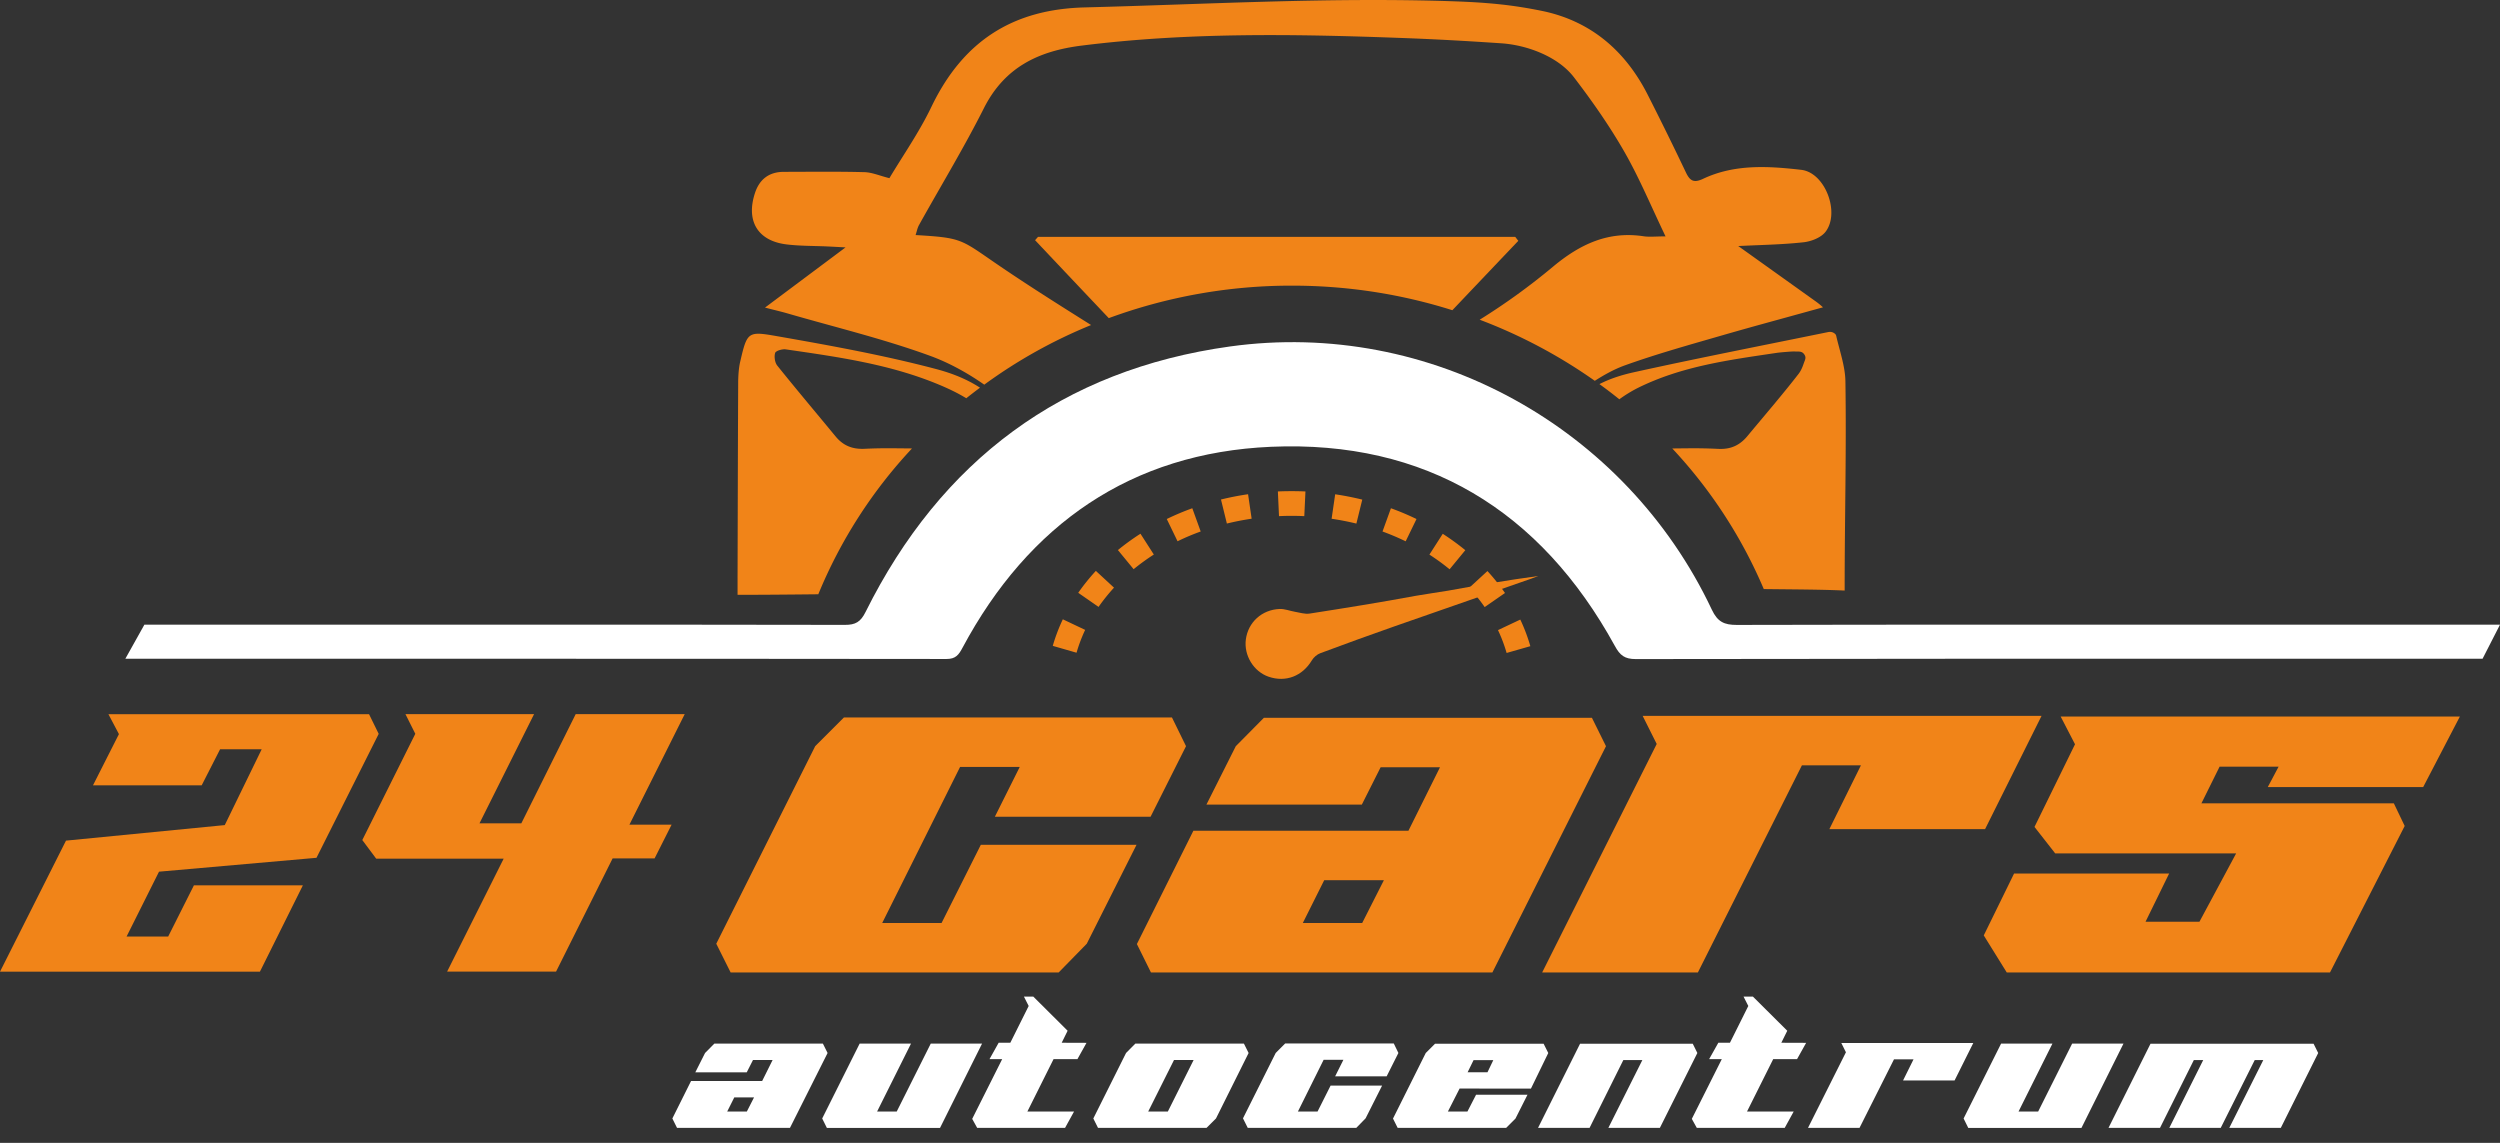 <svg width="140" height="64" fill="none" xmlns="http://www.w3.org/2000/svg"><rect width="100%" height="100%" fill="#333333" stroke="none"/><path d="M8.085 34.983l.237-.002c8.765 0 30.588-.007 38.99.012.599.003.885-.168 1.16-.723 4.224-8.486 11.017-13.564 20.41-14.868 11.197-1.554 22.154 4.509 26.981 14.741.323.684.694.853 1.395.853 9.653-.022 19.304-.015 28.958-.015H140l-.977 1.91h-12.646c-11.593 0-23.186-.005-34.781.017-.613 0-.877-.207-1.163-.733-4.165-7.594-10.606-11.529-19.256-11.155-7.829.34-13.574 4.34-17.272 11.246-.212.398-.38.64-.901.637-10.52-.017-45.92-.014-45.984-.014.161-.281 1.065-1.906 1.065-1.906z" fill="#fff"/><path d="M49.403 51.687h3.325l2.198-4.378h8.72l-2.787 5.54-1.573 1.608H40.915l-.804-1.608 5.54-11.063 1.608-1.607H65.63l.787 1.607-1.984 3.95h-8.72l1.392-2.787h-3.341l-4.36 8.738zm29.469-5.164l1.768-3.557h-3.324l-1.053 2.091H67.56l1.644-3.27 1.573-1.59h18.371l.787 1.59-6.361 12.67H64.453l-.787-1.59 3.163-6.344h12.043zm-4.717 2.77l-1.197 2.394h3.325l1.214-2.394h-3.342zm20.927 5.164h-8.72l6.414-12.795-.787-1.573h22.338l-3.163 6.343h-8.72l1.768-3.573h-3.305l-5.825 11.598zm17.296 0l-1.287-2.074 1.698-3.466h8.683l-1.321 2.699h3.019l2.054-3.825h-10.132l-1.16-1.483 2.269-4.629-.804-1.553h22.356l-2.055 3.95h-8.703l.608-1.144h-3.305l-1.018 2.054h10.775l.608 1.268-4.182 8.203h-18.103z" fill="#F18418"/><path d="M42.681 60.536l.586-1.177h-1.099l-.35.691h-2.88l.545-1.082.52-.525h6.08l.262.525-2.106 4.192h-6.326l-.261-.525 1.047-2.099h3.982zm-1.56.916l-.397.792h1.1l.403-.791H41.12zm5.182 1.708l-.26-.525 2.097-4.192h2.876l-1.898 3.803h1.099l1.905-3.803h2.873l-2.353 4.72h-6.339v-.003zm9.622-4.766h.653l1.028-2.059-.266-.525h.525l1.922 1.912-.332.672 1.39.005-.508.911H59l-1.466 2.934h2.614l-.504.916h-4.923l-.278-.503 1.68-3.347h-.71l.512-.916zm13.735.049l.262.525-1.827 3.667-.528.525h-6.079l-.262-.525 1.832-3.667.52-.525h6.082zm-3.915.916L64.3 62.244h1.1l1.443-2.885h-1.1zm6.939 2.885h1.1l.728-1.449h2.885l-.924 1.832-.52.533h-6.08l-.266-.533 1.832-3.661.532-.533h6.08l.259.533-.657 1.307h-2.885l.462-.924h-1.107l-1.439 2.895zm9.056-1.29l-.657 1.29h1.094l.483-.94h2.88l-.674 1.336-.52.52h-6.078l-.26-.52 1.834-3.672.52-.52h6.08l.261.52-.97 1.993h-2.885v-.004H81.74v-.003zm1.56-.909l.325-.679H82.52l-.333.68H83.3zm5.716 3.115h-2.885l2.353-4.712h6.31l.258.52-2.098 4.192h-2.885l1.903-3.796h-1.065l-1.89 3.796zm7.211-4.766h.65l1.028-2.059-.266-.525h.525l1.923 1.912-.333.672 1.39.005-.508.911H99.3l-1.466 2.934h2.614l-.503.916H95.02l-.278-.503 1.68-3.347h-.71l.515-.916zm7.907 4.766h-2.885l2.123-4.233-.259-.52h7.392l-1.048 2.098h-2.885l.586-1.183h-1.094l-1.93 3.838zm6.087 0l-.259-.525 2.099-4.192h2.875l-1.898 3.803h1.099l1.903-3.803h2.875l-2.353 4.72h-6.341v-.003zm10.741 0h-2.885l2.352-4.712h9.131l.259.52-2.093 4.192h-2.885l1.903-3.796h-.479l-1.903 3.796h-2.88l1.898-3.796h-.525l-1.893 3.796z" fill="#fff"/><path d="M12.587 46.205l2.067-4.245h-2.33l-1.029 2.017H5.208L6.66 41.11l-.588-1.114h14.595l.54 1.101-3.484 6.94-8.818.777-1.817 3.632h2.33l1.441-2.867h6.102l-2.406 4.836H0l3.696-7.34 8.891-.87zm25.756-6.212l-3.095 6.188h2.362l-.953 1.89h-2.35l-3.168 6.34h-6.101l3.168-6.327h-7.14l-.777-1.041 2.968-5.95-.552-1.102h7.203l-3.056 6.114h2.343l3.044-6.114h6.104v.002zm5.694-26.307c.774.095 1.56.08 2.342.117.306.015.608.032.972.051l-4.511 3.371c.635.164.948.235 1.255.325 2.678.777 5.399 1.43 8.01 2.384 1.04.381 2.079.953 3.014 1.607a28.086 28.086 0 015.982-3.339c-1.807-1.136-3.615-2.274-5.374-3.48-1.94-1.332-1.885-1.407-4.453-1.559.066-.2.1-.398.193-.564 1.212-2.18 2.511-4.314 3.63-6.537 1.158-2.298 3.058-3.205 5.474-3.508 5.904-.742 11.823-.65 17.744-.434 2.071.075 3.688.166 5.757.305 1.451.098 3.18.745 4.065 1.898 1.019 1.329 1.988 2.714 2.821 4.165.845 1.473 1.5 3.056 2.313 4.75-.571 0-.906.042-1.228-.007-1.981-.298-3.545.435-5.062 1.693a36.458 36.458 0 01-4.118 2.98 28.904 28.904 0 016.446 3.422c.545-.349 1.114-.664 1.713-.876 1.749-.626 3.544-1.127 5.33-1.644 1.76-.51 3.532-.985 5.298-1.476l.437-.12a4.036 4.036 0 00-.393-.322l-4.353-3.11c1.268-.063 2.465-.08 3.649-.21.435-.046.98-.256 1.234-.58.835-1.066-.012-3.323-1.353-3.477-1.847-.212-3.735-.33-5.494.501-.523.247-.74.12-.965-.354a185.419 185.419 0 00-2.147-4.365C91.007 2.82 89.05 1.157 86.322.605 84.71.278 83.344.14 81.402.073c-6.88-.237-13.769.166-20.653.342-3.954.1-6.788 1.812-8.593 5.574-.67 1.397-1.568 2.684-2.35 3.989-.544-.137-.97-.325-1.4-.337-1.502-.04-3.006-.02-4.511-.017-.826 0-1.365.415-1.617 1.187-.513 1.566.156 2.677 1.759 2.875z" fill="#F18418"/><path d="M62.09 17.816a29.634 29.634 0 0110.27-1.82c3.134 0 6.15.484 8.972 1.376 1.221-1.285 2.455-2.585 3.693-3.886-.059-.074-.115-.15-.174-.223H58.13l-.166.188c1.372 1.454 2.75 2.91 4.128 4.365zm-11.018 7.297c-.601-.005-1.202-.015-1.8-.008-.28.005-.555.013-.831.027-.696.037-1.219-.17-1.651-.696-1.087-1.319-2.191-2.626-3.261-3.96-.137-.17-.186-.503-.12-.713.039-.12.4-.227.596-.198 2.931.425 5.818.828 8.557 1.967.537.222 1.06.471 1.55.77.252-.201.509-.399.768-.592-.674-.435-1.456-.78-2.475-1.048-2.892-.764-5.85-1.302-8.8-1.82-1.728-.302-1.757-.307-2.16 1.44-.08.346-.107.817-.107 1.174-.017 3.64-.025 7.28-.035 10.921v.933c1.26 0 2.79-.012 4.522-.031a26.95 26.95 0 015.247-8.166zm52.271-3.762c-.013-.78-.274-1.554-.489-2.428-.032-.132-.024-.188-.142-.266-.119-.079-.232-.083-.368-.054-3.728.762-7.302 1.46-10.856 2.245-.671.149-1.321.354-1.92.662.379.273.75.557 1.114.85a7.5 7.5 0 011.021-.628c2.465-1.226 5.11-1.573 7.812-1.974.149-.022.826-.083.977-.075.244.01.418-.032.552.17.12.184.039.286-.034.496-.073.215-.159.42-.291.59-.918 1.184-1.9 2.32-2.858 3.475-.427.518-.935.76-1.641.723a28.563 28.563 0 00-1.71-.032c-.288.003-.574.005-.862.01a26.907 26.907 0 015.124 7.873c1.781.022 3.186.022 4.529.083-.002-4.02.103-7.755.042-11.72zM84.37 36.566a8.375 8.375 0 00-.483-1.28l1.25-.59a9.9 9.9 0 01.562 1.49l-1.329.38zm-1.228-2.57c-.257-.37-.55-.735-.865-1.079l1.019-.938c.361.39.69.806.984 1.229l-1.138.789zm-22.857 2.556l-1.33-.384a9.72 9.72 0 01.564-1.487l1.25.593a8.604 8.604 0 00-.483 1.278zm1.234-2.565l-1.138-.79c.295-.424.627-.837.987-1.228l1.016.94c-.315.343-.606.707-.865 1.078zm19.659-2.106a12.11 12.11 0 00-1.131-.823l.747-1.165c.44.283.865.591 1.263.918l-.88 1.07zm-17.695-.007l-.88-1.07c.396-.325.824-.635 1.263-.916l.748 1.165c-.393.254-.774.53-1.131.821zm15.235-1.56a13.866 13.866 0 00-1.297-.55l.471-1.302c.489.175.97.38 1.432.603l-.606 1.248zm-12.775-.003l-.604-1.246c.462-.225.943-.428 1.43-.603l.47 1.302a12.79 12.79 0 00-1.296.547zm10.015-.99a14.662 14.662 0 00-1.388-.27l.2-1.371a16.53 16.53 0 011.517.298l-.33 1.343zm-7.253-.002l-.33-1.346a15.684 15.684 0 011.517-.296l.2 1.37c-.466.07-.932.16-1.387.272zm4.336-.415a15.213 15.213 0 00-1.417 0l-.063-1.383c.51-.022 1.033-.022 1.544 0l-.064 1.383z" fill="#F18418"/><path d="M81.087 33.078c1.678-.305 3.359-.593 5.06-.823-.133.049-.265.103-.397.15-2.55.888-5.1 1.773-7.648 2.666-1.392.49-2.782.99-4.164 1.508-.184.068-.372.23-.474.4-.528.88-1.456 1.246-2.416.919-.843-.286-1.4-1.197-1.28-2.094.127-.955.894-1.663 1.895-1.702.279-.01.562.107.846.156.273.046.561.142.825.103 1.991-.31 3.98-.63 5.958-.997.403-.076 1.53-.237 1.795-.286z" fill="#F18418"/></svg>